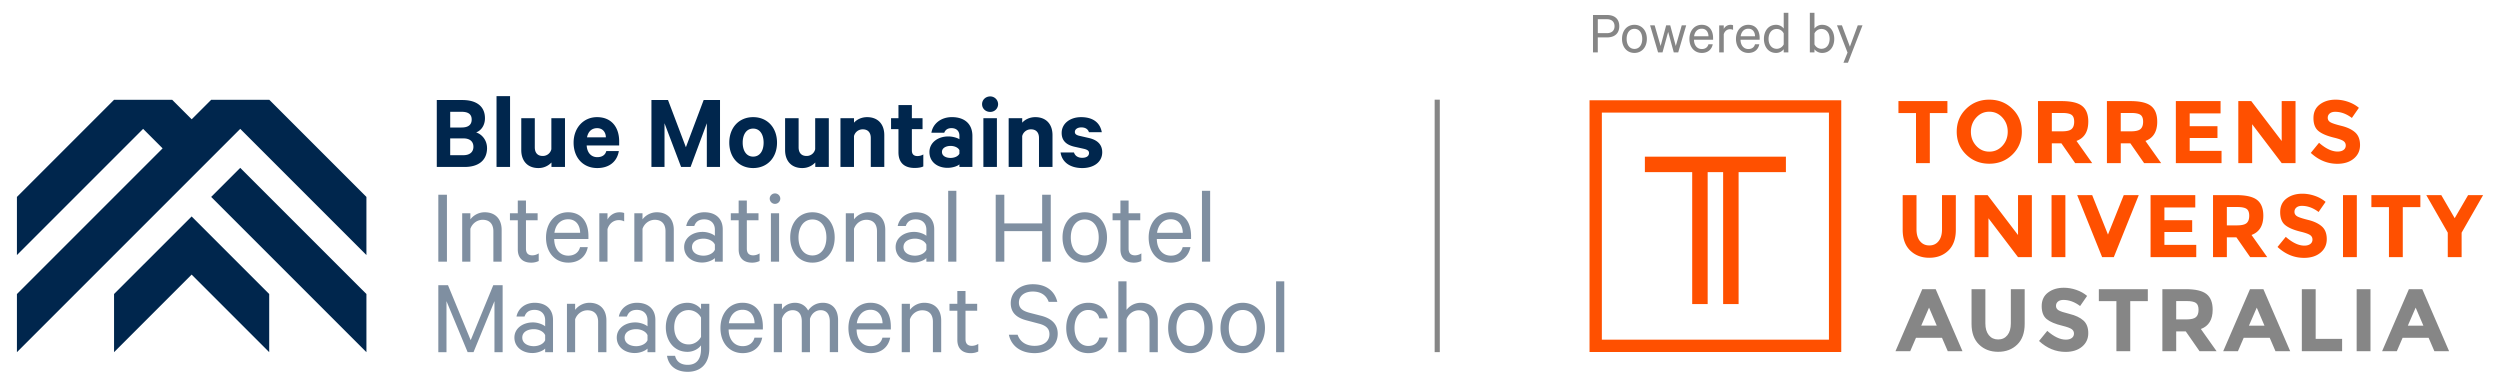 <svg id="Layer_1" data-name="Layer 1" xmlns="http://www.w3.org/2000/svg" width="195" height="30" version="1.1"><defs><style>.cls-1{fill:#7f8fa1}.cls-1,.cls-2,.cls-3{stroke-width:0}.cls-2{fill:#00264d}.cls-3{fill:#868686}</style></defs><path class="cls-2" d="M35.115 12.105h1.029c.51 0 .782-.255.782-.655 0-.408-.272-.655-.782-.655h-1.029v1.31ZM36 9.945c.519 0 .791-.204.791-.621S36.519 8.72 36 8.72h-.884v1.225H36Zm1.99 1.598c0 .961-.663 1.48-1.752 1.48h-2.169V7.802h1.998c1.089 0 1.76.485 1.76 1.42 0 .561-.306.969-.689 1.105.493.162.85.646.85 1.216M38.729 7.496h1.055v5.527h-1.055zM44.069 13.023h-1.055v-.349a1.377 1.377 0 0 1-1.02.434c-.85 0-1.335-.561-1.335-1.403V9.222h1.055v2.27c0 .4.196.672.612.672a.675.675 0 0 0 .68-.527V9.222h1.063v3.801ZM45.787 10.71h1.471c-.008-.4-.247-.714-.68-.714-.408 0-.697.247-.791.714m2.483 1.072c-.136.808-.731 1.326-1.684 1.326-1.105 0-1.845-.808-1.845-1.981 0-1.148.765-1.99 1.828-1.99 1.114 0 1.726.774 1.726 1.888v.323h-2.534c.034.57.357.91.825.91.357 0 .621-.153.706-.476h.978ZM53.125 13.023l-1.293-3.41v3.41h-1.02V7.802h1.293l1.394 3.682 1.386-3.682h1.276v5.221h-1.029v-3.41l-1.267 3.41h-.74zM58.746 10.03c-.527 0-.816.459-.816 1.097 0 .629.289 1.089.816 1.089s.816-.459.816-1.089c0-.638-.289-1.097-.816-1.097m0 3.078c-1.105 0-1.862-.816-1.862-1.981 0-1.173.757-1.99 1.862-1.99s1.862.816 1.862 1.99c0 1.165-.757 1.981-1.862 1.981M64.647 13.023h-1.055v-.349a1.377 1.377 0 0 1-1.02.434c-.85 0-1.335-.561-1.335-1.403V9.222h1.055v2.27c0 .4.196.672.612.672a.675.675 0 0 0 .68-.527V9.222h1.063v3.801ZM65.557 9.222h1.055v.349c.204-.238.578-.434 1.02-.434.859 0 1.343.561 1.343 1.403v2.483h-1.054v-2.262c0-.4-.204-.672-.621-.672a.692.692 0 0 0-.689.527v2.406h-1.055V9.221ZM70.08 10.072h-.578v-.85h.578V8.193h1.046v1.029h.833v.85h-.833v1.667c0 .298.162.434.434.434.162 0 .34-.051.459-.127v.935c-.145.077-.4.119-.68.119-.774 0-1.259-.383-1.259-1.225v-1.803ZM74.834 11.714c-.094-.204-.383-.332-.689-.332-.332 0-.672.145-.672.468 0 .332.34.468.672.468.306 0 .595-.128.689-.332v-.272Zm0 1.309v-.204c-.128.128-.51.272-.927.272-.765 0-1.411-.442-1.411-1.233 0-.723.646-1.216 1.471-1.216.332 0 .714.111.867.221v-.281c0-.323-.196-.587-.621-.587-.298 0-.476.136-.561.357h-1.003c.111-.689.731-1.216 1.599-1.216 1.012 0 1.599.553 1.599 1.463v2.423h-1.012ZM77.759 13.023h-1.055V9.222h1.055v3.801Zm-.528-4.294c-.34 0-.629-.247-.629-.604 0-.349.289-.604.629-.604a.61.61 0 0 1 .621.604.605.605 0 0 1-.621.604M78.677 9.222h1.055v.349c.204-.238.578-.434 1.02-.434.859 0 1.343.561 1.343 1.403v2.483h-1.054v-2.262c0-.4-.204-.672-.621-.672a.692.692 0 0 0-.689.527v2.406h-1.055V9.221ZM83.77 11.892c.085.272.323.417.638.417.323 0 .536-.128.536-.374 0-.17-.119-.255-.383-.323l-.765-.17c-.578-.136-.986-.434-.986-1.072 0-.74.663-1.233 1.514-1.233.961 0 1.488.459 1.616 1.173h-1.003c-.068-.213-.247-.374-.595-.374-.255 0-.502.119-.502.357 0 .153.102.238.34.298l.782.179c.663.162 1.012.527 1.012 1.105 0 .774-.672 1.233-1.556 1.233-.927 0-1.582-.442-1.692-1.216h1.046Z"/><path class="cls-1" d="M34.189 15.189h.672v5.221h-.672zM36.051 16.634h.638v.476a1.409 1.409 0 0 1 1.114-.553c.859 0 1.326.553 1.326 1.378v2.474h-.646v-2.372c0-.527-.264-.893-.833-.893-.442 0-.825.298-.961.706v2.56h-.638v-3.775ZM40.387 17.179h-.612v-.544h.612v-.995h.638v.995h.91v.544h-.91v2.211c0 .366.179.527.502.527a.937.937 0 0 0 .493-.153v.595a1.337 1.337 0 0 1-.595.128c-.612 0-1.037-.332-1.037-1.029v-2.279ZM43.244 18.156h2.007c-.008-.561-.306-1.054-.935-1.054-.57 0-.978.391-1.071 1.054m2.601 1.123c-.136.714-.672 1.207-1.522 1.207-1.029 0-1.735-.791-1.735-1.956 0-1.131.689-1.973 1.718-1.973 1.037 0 1.59.757 1.59 1.854v.229h-2.67c.008.808.459 1.301 1.097 1.301.468 0 .816-.238.918-.663h.604ZM48.686 17.272c-.102-.068-.264-.102-.425-.102-.4 0-.748.264-.876.706v2.534h-.638v-3.775h.638v.493c.162-.323.519-.57.935-.57.162 0 .298.025.366.059v.655ZM49.477 16.634h.638v.476a1.409 1.409 0 0 1 1.114-.553c.859 0 1.327.553 1.327 1.378v2.474h-.646v-2.372c0-.527-.264-.893-.833-.893-.442 0-.825.298-.961.706v2.56h-.638v-3.775ZM55.761 19.083c-.111-.281-.493-.468-.884-.468-.459 0-.901.204-.901.655 0 .459.442.672.901.672.391 0 .774-.187.884-.468v-.391Zm0 1.327v-.281c-.145.153-.544.349-.995.349-.765 0-1.403-.459-1.403-1.208 0-.706.638-1.182 1.446-1.182.391 0 .791.162.952.306v-.476c0-.468-.289-.808-.833-.808-.4 0-.655.17-.774.519h-.629c.128-.638.689-1.072 1.412-1.072.901 0 1.437.51 1.437 1.335v2.517h-.612ZM57.615 17.179h-.612v-.544h.612v-.995h.638v.995h.91v.544h-.91v2.211c0 .366.179.527.502.527a.937.937 0 0 0 .493-.153v.595a1.337 1.337 0 0 1-.595.128c-.612 0-1.037-.332-1.037-1.029v-2.279ZM60.769 20.41h-.638v-3.775h.638v3.775Zm-.323-4.507a.414.414 0 0 1-.408-.408c0-.23.187-.408.408-.408a.41.41 0 0 1 .417.408.416.416 0 0 1-.417.408M63.371 17.119c-.68 0-1.089.578-1.089 1.403s.408 1.403 1.089 1.403 1.088-.578 1.088-1.403-.408-1.403-1.088-1.403m0 3.367c-1.037 0-1.735-.808-1.735-1.964s.697-1.964 1.735-1.964c1.029 0 1.735.808 1.735 1.964s-.706 1.964-1.735 1.964M65.973 16.634h.638v.476a1.409 1.409 0 0 1 1.114-.553c.859 0 1.326.553 1.326 1.378v2.474h-.646v-2.372c0-.527-.264-.893-.833-.893-.442 0-.825.298-.961.706v2.56h-.638v-3.775ZM72.257 19.083c-.111-.281-.493-.468-.884-.468-.459 0-.901.204-.901.655 0 .459.442.672.901.672.391 0 .774-.187.884-.468v-.391Zm0 1.327v-.281c-.145.153-.544.349-.995.349-.765 0-1.403-.459-1.403-1.208 0-.706.638-1.182 1.446-1.182.391 0 .791.162.952.306v-.476c0-.468-.289-.808-.833-.808-.4 0-.655.17-.774.519h-.629c.128-.638.689-1.072 1.412-1.072.901 0 1.437.51 1.437 1.335v2.517h-.612ZM73.958 14.883h.638v5.527h-.638zM81.959 15.189v5.221h-.671v-2.381h-2.951v2.381h-.672v-5.221h.672v2.236h2.951v-2.236h.671zM84.612 17.119c-.68 0-1.089.578-1.089 1.403s.408 1.403 1.089 1.403 1.088-.578 1.088-1.403-.408-1.403-1.088-1.403m0 3.367c-1.037 0-1.735-.808-1.735-1.964s.697-1.964 1.735-1.964c1.029 0 1.735.808 1.735 1.964s-.706 1.964-1.735 1.964M87.393 17.179h-.612v-.544h.612v-.995h.638v.995h.91v.544h-.91v2.211c0 .366.179.527.502.527a.937.937 0 0 0 .493-.153v.595a1.337 1.337 0 0 1-.595.128c-.612 0-1.037-.332-1.037-1.029v-2.279ZM90.25 18.156h2.007c-.008-.561-.306-1.054-.935-1.054-.57 0-.978.391-1.071 1.054m2.601 1.123c-.136.714-.672 1.207-1.522 1.207-1.029 0-1.735-.791-1.735-1.956 0-1.131.689-1.973 1.718-1.973 1.037 0 1.59.757 1.59 1.854v.229h-2.67c.008.808.459 1.301 1.097 1.301.468 0 .816-.238.918-.663h.604ZM93.753 14.883h.638v5.527h-.638zM36.476 27.469l-1.65-3.979v3.979h-.637v-5.221h.756l1.769 4.286 1.76-4.286h.732v5.221h-.638V23.49l-1.633 3.979h-.459zM42.522 26.143c-.111-.281-.493-.468-.884-.468-.459 0-.901.204-.901.655 0 .459.442.672.901.672.391 0 .774-.187.884-.468v-.391Zm0 1.326v-.281c-.145.153-.544.349-.995.349-.765 0-1.403-.459-1.403-1.207 0-.706.638-1.182 1.446-1.182.391 0 .791.162.952.306v-.476c0-.468-.289-.808-.833-.808-.4 0-.655.17-.774.519h-.629c.128-.638.689-1.072 1.412-1.072.901 0 1.437.51 1.437 1.335v2.517h-.612ZM44.222 23.694h.638v.476a1.409 1.409 0 0 1 1.114-.553c.859 0 1.326.553 1.326 1.378v2.474h-.646v-2.373c0-.527-.264-.893-.833-.893-.442 0-.825.298-.961.706v2.56h-.638v-3.775ZM50.506 26.143c-.111-.281-.493-.468-.884-.468-.459 0-.901.204-.901.655 0 .459.442.672.901.672.391 0 .774-.187.884-.468v-.391Zm0 1.326v-.281c-.145.153-.544.349-.995.349-.765 0-1.403-.459-1.403-1.207 0-.706.638-1.182 1.446-1.182.391 0 .791.162.952.306v-.476c0-.468-.289-.808-.833-.808-.4 0-.655.17-.774.519h-.629c.128-.638.689-1.072 1.412-1.072.901 0 1.437.51 1.437 1.335v2.517h-.612ZM54.681 24.774a1.096 1.096 0 0 0-.961-.587c-.714 0-1.131.561-1.131 1.343 0 .774.417 1.335 1.131 1.335.408 0 .765-.229.961-.587v-1.505Zm0 2.16c-.187.264-.587.51-1.055.51-1.105 0-1.692-.918-1.692-1.913 0-1.003.587-1.913 1.692-1.913.468 0 .867.238 1.055.502v-.425h.646v3.478c0 1.241-.714 1.828-1.684 1.828-.918 0-1.497-.476-1.616-1.25h.629c.111.476.468.706.986.706.68 0 1.038-.425 1.038-1.242v-.281ZM56.85 25.216h2.007c-.008-.561-.306-1.054-.935-1.054-.57 0-.978.391-1.071 1.054m2.601 1.122c-.136.714-.672 1.207-1.522 1.207-1.029 0-1.735-.791-1.735-1.956 0-1.131.689-1.973 1.718-1.973 1.037 0 1.59.757 1.59 1.854v.23h-2.67c.008.808.459 1.301 1.097 1.301.468 0 .816-.238.918-.663h.604ZM64.179 23.617c.765 0 1.191.536 1.191 1.352v2.5h-.646v-2.398c0-.527-.23-.876-.714-.876-.383 0-.714.264-.833.672v2.602h-.638v-2.398c0-.527-.229-.876-.714-.876-.383 0-.714.264-.833.672v2.602h-.638v-3.775h.638v.442c.187-.298.553-.519 1.02-.519.476 0 .842.247 1.02.604.238-.34.621-.604 1.148-.604M66.832 25.216h2.007c-.008-.561-.306-1.054-.935-1.054-.57 0-.978.391-1.071 1.054m2.601 1.122c-.136.714-.672 1.207-1.522 1.207-1.029 0-1.735-.791-1.735-1.956 0-1.131.689-1.973 1.718-1.973 1.037 0 1.59.757 1.59 1.854v.23h-2.67c.008.808.459 1.301 1.097 1.301.468 0 .816-.238.918-.663h.604ZM70.335 23.694h.638v.476a1.409 1.409 0 0 1 1.114-.553c.859 0 1.326.553 1.326 1.378v2.474h-.646v-2.373c0-.527-.264-.893-.833-.893-.442 0-.825.298-.961.706v2.56h-.638v-3.775ZM74.672 24.238h-.612v-.544h.612v-.995h.638v.995h.91v.544h-.91v2.211c0 .366.179.527.502.527a.937.937 0 0 0 .493-.153v.595a1.337 1.337 0 0 1-.595.128c-.612 0-1.037-.332-1.037-1.029v-2.279ZM79.374 26.109c.196.578.689.867 1.326.867.68 0 1.156-.332 1.156-.91 0-.408-.229-.672-.833-.825l-.935-.247c-.723-.187-1.25-.553-1.25-1.344 0-.884.731-1.48 1.718-1.48 1.08 0 1.718.553 1.913 1.378h-.672c-.162-.468-.553-.808-1.242-.808-.621 0-1.08.323-1.08.859 0 .442.289.655.833.799l.893.229c.833.213 1.301.663 1.301 1.403 0 .944-.765 1.514-1.803 1.514s-1.811-.519-2.007-1.437h.68ZM84.884 23.617c.85 0 1.386.493 1.514 1.216h-.655c-.085-.408-.408-.655-.859-.655-.646 0-1.072.578-1.072 1.403s.425 1.403 1.072 1.403c.451 0 .774-.247.859-.655h.655c-.128.723-.663 1.216-1.514 1.216-1.012 0-1.718-.791-1.718-1.964s.706-1.964 1.718-1.964M87.231 21.942h.638v2.228a1.409 1.409 0 0 1 1.114-.553c.859 0 1.326.553 1.326 1.378v2.474h-.646v-2.373c0-.527-.264-.893-.833-.893-.442 0-.825.298-.961.706v2.56h-.638v-5.527ZM92.852 24.179c-.68 0-1.089.578-1.089 1.403s.408 1.403 1.089 1.403 1.088-.578 1.088-1.403-.408-1.403-1.088-1.403m0 3.367c-1.037 0-1.735-.808-1.735-1.964s.697-1.964 1.735-1.964c1.029 0 1.735.808 1.735 1.964s-.706 1.964-1.735 1.964M96.933 24.179c-.68 0-1.089.578-1.089 1.403s.408 1.403 1.089 1.403 1.088-.578 1.088-1.403-.408-1.403-1.088-1.403m0 3.367c-1.037 0-1.735-.808-1.735-1.964s.697-1.964 1.735-1.964c1.029 0 1.735.808 1.735 1.964s-.706 1.964-1.735 1.964M99.535 21.942h.638v5.527h-.638z"/><path class="cls-2" d="m16.472 7.785.001.001h-.004l-1.518 1.518-1.52-1.519H8.897l.001.001h-.004L1.32 15.361v4.534l9.843-9.844 1.52 1.52L1.32 22.935v4.534l17.418-17.418 9.843 9.843V15.36l-7.575-7.575h-4.534z"/><path class="cls-2" d="M8.896 22.933v4.536l6.051-6.051 6.051 6.051v-4.536l-6.051-6.05-6.051 6.05zM16.471 15.359l12.11 12.11v-4.535l-9.843-9.842-2.267 2.267z"/><path class="cls-3" d="M111.903 7.774h.402v19.694h-.402zM151.925 27.392l-.45-1.045h-2.028l-.45 1.045h-1.149l2.09-4.837h1.045l2.09 4.837h-1.149Zm-1.46-3.398-.609 1.405h1.211l-.602-1.405Zm4.664 2.149c.18.224.422.335.727.335s.545-.112.723-.335c.178-.224.266-.529.266-.917v-2.671h1.08v2.706c0 .701-.194 1.24-.581 1.616-.388.376-.884.564-1.488.564s-1.102-.189-1.491-.568c-.39-.378-.585-.916-.585-1.612v-2.706h1.079v2.671c0 .388.09.693.27.917m5.394-2.623c-.104.085-.156.199-.156.339s.063.253.19.336c.127.083.42.181.879.294.459.113.815.282 1.069.509.254.226.381.556.381.989s-.163.785-.488 1.055c-.325.27-.753.405-1.284.405-.766 0-1.456-.284-2.069-.851l.643-.789c.521.457 1.003.685 1.446.685.198 0 .354-.043.467-.128.113-.085.17-.201.17-.346s-.06-.261-.18-.346c-.12-.085-.358-.172-.713-.26-.563-.134-.975-.308-1.235-.522-.261-.214-.391-.551-.391-1.01s.165-.813.495-1.062c.33-.249.741-.374 1.235-.374.323 0 .646.055.969.166.323.111.604.267.844.471l-.547.789c-.42-.318-.854-.477-1.301-.477-.18 0-.322.043-.425.128m5.637-.032v3.903h-1.079v-3.903h-1.37v-.934h3.82v.934h-1.37Zm6.429.671c0 .775-.307 1.275-.92 1.502l1.225 1.73h-1.329l-1.073-1.543h-.747v1.543h-1.079v-4.837h1.834c.752 0 1.289.127 1.609.381s.481.662.481 1.225m-1.302.573c.134-.12.2-.31.2-.571s-.069-.439-.207-.536c-.138-.097-.381-.145-.727-.145h-.81v1.432h.789c.369 0 .62-.06.754-.18m6.201 2.658-.45-1.045h-2.028l-.45 1.045h-1.149l2.09-4.837h1.045l2.09 4.837h-1.149Zm-1.46-3.398-.609 1.405h1.211l-.602-1.405Zm3.516 3.398v-4.837h1.079v3.875h2.062v.962h-3.142Zm4.276-4.837h1.079v4.837h-1.079v-4.837Zm6.062 4.837-.45-1.045h-2.028l-.45 1.045h-1.149l2.09-4.837h1.045l2.09 4.837h-1.149Zm-1.46-3.398-.609 1.405h1.211l-.602-1.405Z"/><path d="M150.527 8.819v3.903h-1.079V8.819h-1.37v-.934h3.82v.934h-1.37Zm6.443 3.235c-.489.478-1.091.716-1.806.716s-1.317-.239-1.806-.716c-.489-.478-.734-1.071-.734-1.782s.245-1.304.734-1.782 1.091-.716 1.806-.716 1.317.239 1.806.716c.489.477.733 1.071.733 1.782s-.245 1.304-.733 1.782m-.367-1.779c0-.431-.138-.799-.415-1.104-.277-.305-.617-.457-1.021-.457s-.744.152-1.021.457c-.277.305-.415.672-.415 1.104s.139.798.415 1.1c.277.302.617.453 1.021.453s.744-.151 1.021-.453c.277-.302.415-.669.415-1.1m6.283-.785c0 .775-.307 1.276-.92 1.502l1.225 1.73h-1.329l-1.073-1.543h-.747v1.543h-1.079V7.885h1.834c.752 0 1.288.127 1.609.381.321.254.481.662.481 1.225m-1.302.573c.134-.12.201-.31.201-.571s-.069-.439-.207-.536c-.138-.097-.381-.145-.727-.145h-.81v1.432h.789c.369 0 .62-.06.754-.18m6.678-.574c0 .775-.307 1.276-.92 1.502l1.225 1.73h-1.329l-1.073-1.543h-.747v1.543h-1.08V7.885h1.834c.752 0 1.288.127 1.609.381.321.254.481.662.481 1.225m-1.301.573c.134-.12.201-.31.201-.571s-.069-.439-.208-.536c-.138-.097-.381-.145-.727-.145h-.81v1.432h.789c.369 0 .62-.06.754-.18m6.243-2.179v.962h-2.408v.996h2.166v.921h-2.166v1.003h2.484v.955h-3.564V7.885h3.488Zm4.768 0h1.079v4.837h-1.079l-2.304-3.031v3.031h-1.08V7.885h1.01l2.374 3.114V7.885Zm3.747.965c-.104.085-.156.199-.156.339s.063.252.19.335c.127.083.42.181.879.294.459.113.816.282 1.069.509.254.226.381.556.381.989s-.163.785-.488 1.055c-.325.27-.753.405-1.284.405-.766 0-1.456-.284-2.069-.851l.644-.789c.521.457 1.003.685 1.446.685.198 0 .354-.042.467-.128.113-.085.17-.2.17-.346s-.06-.261-.18-.346c-.12-.085-.358-.172-.713-.259-.563-.134-.975-.308-1.235-.522-.261-.215-.391-.551-.391-1.01s.165-.813.495-1.062c.33-.249.742-.374 1.235-.374.323 0 .646.055.969.166.323.111.605.268.844.47l-.547.789c-.42-.318-.854-.478-1.301-.478-.18 0-.322.043-.426.128m-31.959 9.959c.18.224.422.336.727.336s.545-.112.723-.336c.178-.224.267-.529.267-.917V15.22h1.079v2.706c0 .701-.194 1.24-.581 1.616-.388.376-.884.564-1.488.564s-1.102-.189-1.492-.567c-.39-.378-.585-.916-.585-1.612v-2.706h1.079v2.671c0 .388.09.693.27.917m7.647-3.59h1.08v4.837h-1.08l-2.304-3.031v3.031h-1.079v-4.837h1.01l2.374 3.114v-3.114Zm2.616 0h1.079v4.837h-1.079v-4.837Zm4.401 3.08 1.232-3.08h1.17l-1.945 4.837h-.913l-1.945-4.837h1.17l1.232 3.08Zm6.81-3.08v.962h-2.408v.997h2.166v.92h-2.166v1.004h2.484v.955h-3.564V15.22h3.488Zm5.307 1.606c0 .775-.307 1.276-.92 1.502l1.225 1.73h-1.329l-1.073-1.543h-.747v1.543h-1.079V15.22h1.833c.752 0 1.288.127 1.609.381.32.254.481.662.481 1.225m-1.301.573c.134-.12.201-.31.201-.571s-.069-.439-.208-.536c-.138-.097-.381-.145-.727-.145h-.81v1.432h.789c.369 0 .62-.06.754-.18m3.887-1.214c-.104.085-.156.198-.156.339s.063.253.19.336c.127.083.42.181.879.294.459.113.816.283 1.069.509.254.226.381.556.381.99s-.163.785-.488 1.055c-.325.27-.753.405-1.284.405-.766 0-1.456-.284-2.069-.851l.644-.789c.521.457 1.003.685 1.446.685.198 0 .354-.043.467-.128.113-.085.169-.201.169-.346s-.06-.261-.18-.346c-.12-.085-.358-.172-.713-.26-.563-.134-.975-.308-1.235-.523-.261-.214-.391-.551-.391-1.01s.165-.813.495-1.062c.33-.249.742-.374 1.235-.374.323 0 .646.055.969.166a2.6 2.6 0 0 1 .844.471l-.547.789c-.42-.318-.854-.478-1.301-.478-.18 0-.322.043-.425.128m3.631-.966h1.079v4.837h-1.079v-4.837Zm4.663.935v3.903h-1.079v-3.903h-1.37v-.934h3.82v.934h-1.37Zm4.588 3.903h-1.079v-1.91l-1.675-2.927h1.17l1.045 1.799 1.045-1.799h1.17l-1.675 2.927v1.91Zm-49.348 6.436h-17.712V8.781h17.712v17.712Zm.961-18.673h-19.634v19.634h19.634V7.82Zm-4.316 4.4h-11.001v1.207h3.69v10.292h1.207V13.427h1.206v10.292h1.207V13.427h3.69V12.22Z" style="fill:#ff5000;stroke-width:0"/><path class="cls-3" d="m144.14 4.894 1.135-2.916h-.37l-.613 1.662-.622-1.662h-.385l.822 2.123-.318.793h.351Zm-2.612-2.289a.608.608 0 0 1 .541-.347c.404 0 .641.328.641.774s-.237.774-.641.774a.606.606 0 0 1-.541-.347v-.855Zm0 1.235c.105.152.333.29.594.29.617 0 .95-.499.95-1.097 0-.594-.332-1.097-.95-1.097a.744.744 0 0 0-.594.29V1.001h-.361v3.086h.361V3.84Zm-2.398-.38a.608.608 0 0 1-.541.347c-.404 0-.641-.328-.641-.774s.237-.774.641-.774c.223 0 .432.128.541.347v.855Zm0 .626h.361V1h-.361v1.225a.743.743 0 0 0-.594-.29c-.617 0-.95.503-.95 1.097 0 .598.333 1.097.95 1.097a.744.744 0 0 0 .594-.29v.247Zm-2.759-1.847c.351 0 .518.275.522.589h-1.121c.052-.37.28-.589.598-.589m.518 1.216c-.057.237-.252.37-.513.37-.356 0-.608-.275-.613-.727h1.491V2.97c0-.613-.309-1.035-.888-1.035-.574 0-.959.47-.959 1.102 0 .651.394 1.092.969 1.092.475 0 .774-.275.85-.674h-.337Zm-1.709-1.486a.515.515 0 0 0-.204-.033.588.588 0 0 0-.522.318v-.275h-.356v2.108h.356V2.672c.071-.247.266-.394.489-.394.09 0 .18.019.237.057v-.366Zm-2.441.27c.351 0 .518.275.522.589h-1.121c.052-.37.28-.589.598-.589m.519 1.216c-.057.237-.252.37-.513.37-.356 0-.608-.275-.613-.727h1.491V2.97c0-.613-.309-1.035-.888-1.035-.574 0-.959.47-.959 1.102 0 .651.394 1.092.969 1.092.475 0 .774-.275.85-.674h-.337Zm-2.978-1.477h-.318l-.432 1.61-.465-1.61h-.356l.622 2.108h.347l.441-1.6.437 1.6h.347l.622-2.108h-.347l-.465 1.61-.432-1.61Zm-2.184 1.054c0 .461-.228.784-.608.784s-.608-.323-.608-.784.228-.783.608-.783.608.323.608.783m.361 0c0-.646-.394-1.097-.969-1.097-.579 0-.969.451-.969 1.097s.389 1.097.969 1.097c.575 0 .969-.451.969-1.097m-2.521-.987c0 .328-.204.541-.598.541h-.707V1.499h.707c.394 0 .598.214.598.546m-.589.873c.589 0 .959-.304.959-.874 0-.574-.37-.874-.959-.874h-1.092v2.916h.375V2.918h.717Z"/></svg>
